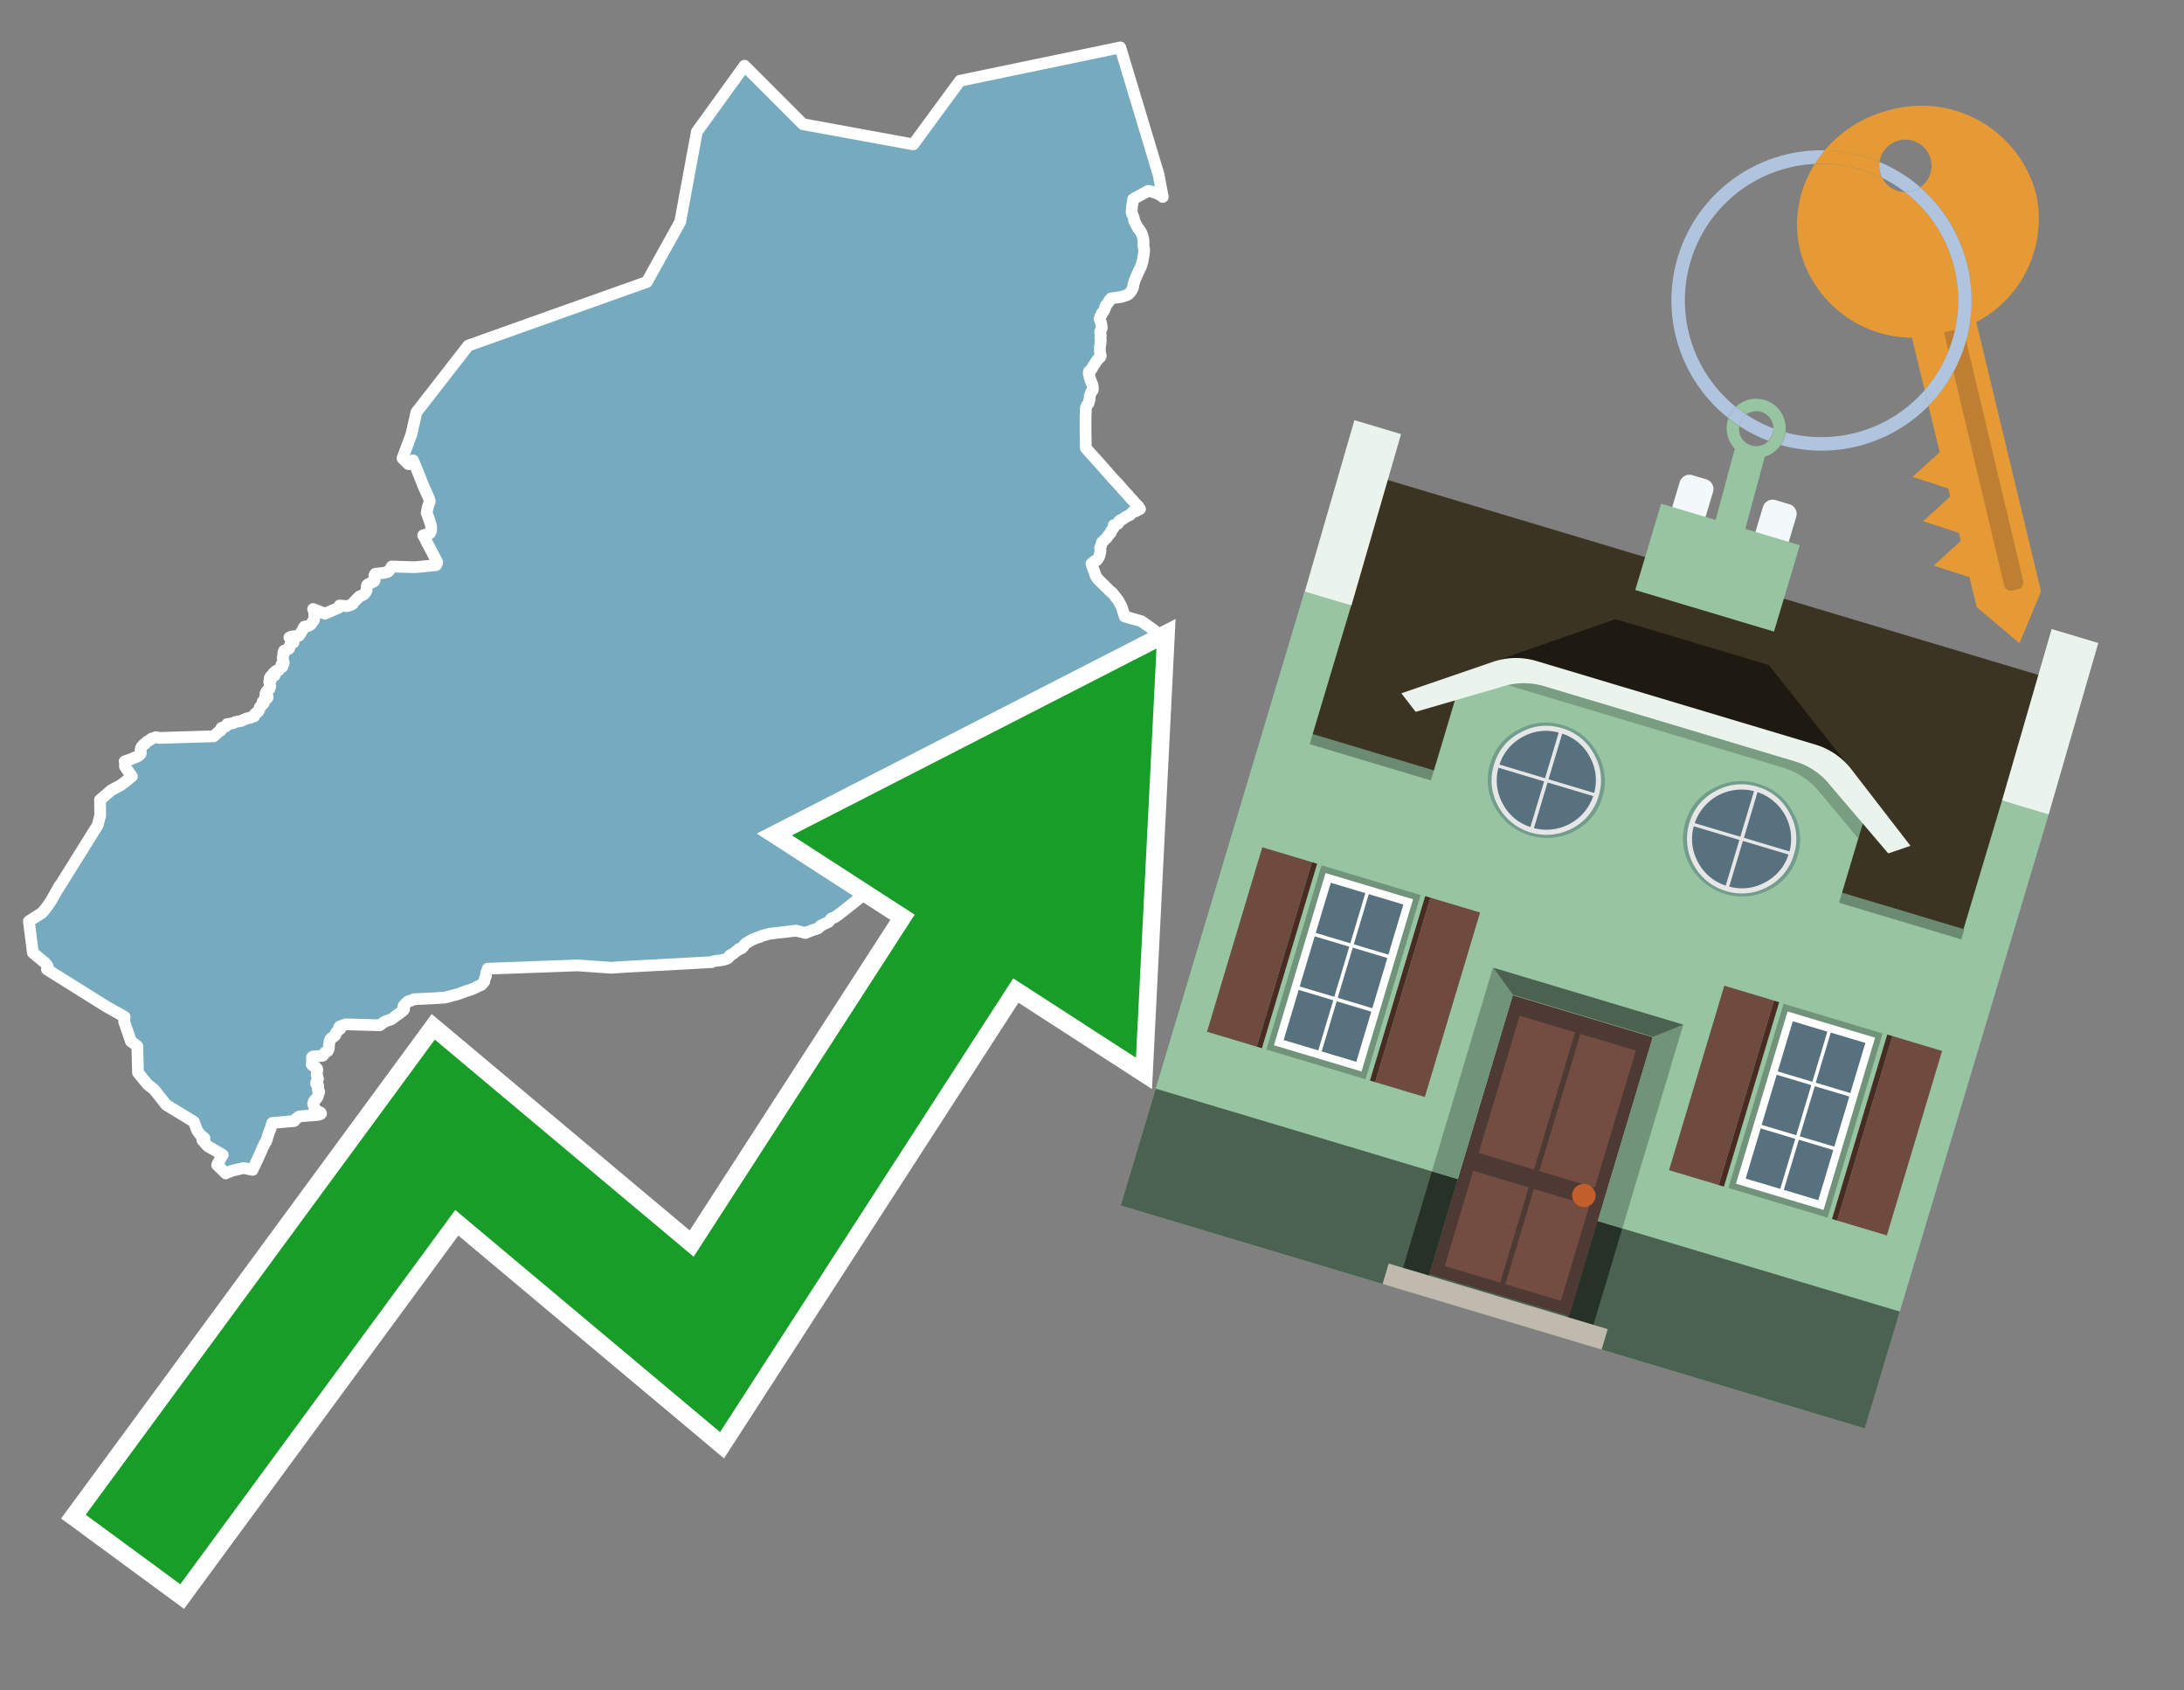 <svg id="Text" xmlns="http://www.w3.org/2000/svg" width="93.05" height="72" viewBox="0 0 93.05 72"><rect x="0" y="0" width="93.05" height="72" fill="#808080" stroke="none"/><polygon points="4.26,34.07 4.74,33.66 5.13,33.45 5.31,33.32 5.43,33.22 5.62,33.07 5.33,32.66 5.32,32.63 5.33,32.54 5.33,32.49 5.33,32.46 5.31,32.43 5.6,32.33 5.68,32.29 5.81,32.24 5.89,32.2 5.95,32.15 5.99,32.11 6,32.07 5.99,32.03 5.99,32 5.99,31.96 5.99,31.92 6.02,31.83 6.05,31.79 6.1,31.74 6.12,31.71 6.19,31.67 6.22,31.63 6.26,31.59 6.33,31.55 6.38,31.52 6.46,31.46 6.64,31.4 6.79,31.43 9.11,31.36 9.16,31.31 9.26,31.22 9.31,31.17 9.37,31.14 9.41,31.11 9.42,31.08 9.42,31.03 9.44,31 9.55,30.97 9.62,30.94 9.63,30.91 9.66,30.87 9.68,30.84 9.9,30.81 9.98,30.78 10.03,30.75 10.27,30.71 10.35,30.67 10.45,30.63 10.51,30.6 10.68,30.57 10.71,30.54 10.83,30.51 10.86,30.44 10.86,30.41 10.89,30.38 10.96,30.34 11,30.31 11.02,30.28 11.04,30.23 11.06,30.18 11.06,30.14 11.08,30.11 11.1,30.08 11.14,30.05 11.24,29.95 11.22,29.92 11.19,29.89 11.23,29.85 11.26,29.8 11.27,29.77 11.38,29.74 11.4,29.71 11.39,29.65 11.39,29.62 11.31,29.59 11.31,29.54 11.32,29.51 11.34,29.48 11.36,29.45 11.38,29.42 11.45,29.37 11.48,29.34 11.49,29.31 11.51,29.24 11.51,29.2 11.49,29.15 11.48,29.11 11.47,29.04 11.48,28.98 11.55,28.95 11.49,28.91 11.49,28.88 11.54,28.8 11.7,28.77 11.71,28.74 11.7,28.7 11.65,28.67 11.7,28.63 11.73,28.6 11.77,28.57 11.88,28.54 11.9,28.51 11.91,28.48 11.95,28.45 12.03,28.4 12.01,28.35 11.99,28.31 12.08,28.27 12.09,28.23 12.07,28.16 12.05,28.06 12.04,28.02 12.05,27.99 12.06,27.95 12.07,27.91 12.07,27.82 12.08,27.78 12.09,27.74 12.11,27.71 12.25,27.67 12.32,27.62 12.33,27.59 12.35,27.49 12.37,27.45 12.39,27.42 12.44,27.39 12.51,27.36 12.45,27.32 12.42,27.27 12.4,27.22 12.36,27.18 12.33,27.15 12.44,27.11 12.73,27.08 12.76,27.05 12.89,26.83 12.91,26.8 12.92,26.77 12.95,26.72 12.97,26.69 13.14,26.66 13.24,26.6 13.26,26.57 13.29,26.52 13.37,26.42 13.38,26.38 13.39,26.35 13.39,26.32 13.39,26.23 13.39,26.17 13.39,26.09 13.39,26.06 13.37,26.02 13.35,25.97 13.34,25.94 13.84,26.14 14.42,25.89 14.47,25.79 14.77,25.82 14.96,25.76 15.03,25.72 15.06,25.67 15.09,25.63 15.19,25.53 15.23,25.49 15.29,25.43 15.32,25.4 15.4,25.37 15.48,25.33 15.54,25.28 15.62,25.15 15.62,25.1 15.62,25.07 15.63,25.03 15.62,24.99 15.63,24.96 15.64,24.92 15.69,24.88 15.77,24.84 15.89,24.79 15.95,24.75 15.96,24.72 15.95,24.61 15.95,24.51 15.96,24.48 15.99,24.44 16.34,24.4 16.5,24.37 16.57,24.32 16.59,24.29 16.61,24.25 16.65,24.2 16.69,24.13 17.66,24.16 18.3,24.1 18.58,24.07 18.59,24.04 18.62,23.98 18.63,23.95 18.34,23.39 18.16,23.05 18.15,23.02 18.03,22.8 18.17,22.76 18.32,22.71 18.37,22.59 18.37,22.56 18.37,22.52 18.37,22.44 18.35,22.34 18.27,22.09 18.23,21.98 18.18,21.85 18.2,21.73 18.22,21.62 18.26,21.5 18.27,21.46 18.3,21.39 18.31,21.36 18.29,21.26 18.04,20.7 17.81,20.12 17.76,20 17.6,19.61 17.4,19.77 17.37,19.74 17.33,19.7 17.15,19.52 17.53,18.49 17.74,17.56 19.95,14.72 27.56,12.01 28.98,9.45 29.69,5.61 31.72,2.8 34.21,5.29 38.91,6.15 40.9,3.44 47.73,2.02 49.36,7.43 49.54,8.39 49.48,8.34 49.4,8.29 49.32,8.25 49.22,8.21 49.06,8.16 48.92,8.13 48.28,8.48 48.26,8.63 48.23,8.78 48.23,8.82 48.22,8.93 48.21,9.03 48.24,9.13 48.27,9.19 48.31,9.3 48.32,9.4 48.37,9.49 48.39,9.54 48.42,9.59 48.46,9.67 48.49,9.73 48.54,9.78 48.61,9.88 48.65,9.97 48.7,10.11 48.72,10.25 48.72,10.31 48.72,10.34 48.72,10.47 48.73,10.55 48.74,10.61 48.75,10.66 48.74,10.75 48.73,10.84 48.68,11.13 48.65,11.23 48.64,11.27 48.61,11.36 48.58,11.42 48.52,11.54 48.44,11.72 48.39,11.83 48.34,11.96 48.29,12.13 48.28,12.21 48.25,12.3 48.22,12.36 48.18,12.42 48.16,12.45 48.1,12.51 48.07,12.54 48.01,12.57 47.86,12.62 47.75,12.65 47.34,12.71 47.26,12.8 47.25,12.84 47.22,12.88 47.2,12.91 47.17,12.94 47.14,12.98 47.11,13.02 47.11,13.05 47.08,13.09 47.08,13.12 47.06,13.19 47.03,13.24 47.01,13.27 46.99,13.3 46.95,13.33 46.94,13.39 46.9,13.45 46.88,13.48 46.88,13.51 46.85,13.58 46.89,13.69 46.91,13.76 46.92,13.81 46.94,13.9 46.94,13.93 46.94,13.97 46.93,14 46.91,14.04 46.89,14.09 46.87,14.14 46.88,14.19 46.9,14.29 46.88,14.39 46.89,14.45 46.9,14.49 46.89,14.55 46.89,14.62 46.86,14.81 46.86,14.86 46.86,14.94 46.87,15.01 46.87,15.06 46.88,15.09 46.89,15.12 46.9,15.16 46.88,15.21 46.79,15.29 46.73,15.36 46.68,15.44 46.65,15.49 46.62,15.52 46.55,15.64 46.53,15.69 46.49,15.74 46.43,15.79 46.39,15.83 46.39,15.86 46.39,15.93 46.41,15.98 46.42,16.03 46.42,16.06 46.47,16.21 46.51,16.32 46.53,16.35 46.54,16.4 46.56,16.48 46.56,16.53 46.56,16.6 46.55,16.63 46.49,16.7 46.46,16.77 46.45,16.81 46.43,16.86 46.42,17.03 46.41,17.06 46.39,17.13 46.38,17.16 46.37,17.19 46.31,17.26 46.3,17.29 46.28,17.33 46.27,17.37 46.26,17.43 46.26,17.52 46.26,17.61 46.25,17.72 46.25,17.98 46.25,18.27 46.25,18.31 46.25,18.45 46.26,18.96 46.26,19.08 46.38,19.22 46.42,19.26 47.02,19.93 47.43,20.4 47.5,20.47 47.67,20.65 47.79,20.79 47.92,20.94 48.02,21.04 48.17,21.22 48.27,21.32 48.36,21.43 48.49,21.56 48.55,21.65 48.57,21.68 48.38,21.78 48.24,21.82 48.17,21.9 48.15,21.93 47.96,22.02 47.81,22.13 47.71,22.17 47.67,22.21 47.66,22.25 47.65,22.28 47.63,22.31 47.45,22.37 47.44,22.49 47.34,22.62 47.33,22.68 47.2,22.83 47.17,22.87 47.16,22.9 46.95,23.1 46.93,23.16 46.92,23.21 46.91,23.25 46.89,23.28 46.87,23.34 46.89,23.46 46.88,23.5 46.87,23.56 46.86,23.59 46.83,23.71 46.8,23.76 46.76,23.82 46.73,23.86 46.62,23.91 46.5,24.01 46.69,24.54 46.77,24.66 47.32,25.2 47.39,25.25 47.64,25.57 47.79,25.85 47.92,26.26 48.63,26.46 49.21,26.87 49.23,26.9 49.23,26.95 49.23,26.98 49.24,27.02 49.16,27.54 48.25,28.2 47.53,28.83 45.42,31.26 45.59,32.38 45.34,32.57 45.31,32.6 45.14,32.69 45.13,32.73 45.11,32.76 45.05,32.79 44.91,32.85 44.93,32.88 44.92,32.92 44.9,32.95 44.9,32.99 44.88,33.03 44.91,33.1 44.91,33.14 44.88,33.18 43.84,33.29 43.73,33.4 43.14,33.97 43.06,33.94 42.71,34 42.6,34.03 42.5,34.12 42.38,34.16 42.33,34.19 42.26,34.24 42.17,34.29 42.13,34.32 42.09,34.36 42.07,34.39 42.03,34.46 41.96,34.66 41.91,34.84 41.9,34.89 41.89,34.92 41.87,34.99 41.86,35.04 41.86,35.1 41.88,35.18 41.87,35.23 41.84,35.37 41.85,35.42 41.85,35.49 41.86,35.54 41.87,35.61 41.88,35.67 41.88,35.71 41.82,35.74 40.62,35.77 40.19,35.87 39.56,36.01 39.43,36.04 38.95,36.15 38.94,36.19 38.93,36.23 38.89,36.26 38.87,36.3 38.86,36.35 38.84,36.38 38.83,36.41 38.83,36.47 38.84,36.51 38.84,36.54 38.83,36.59 38.77,36.66 38.75,36.69 38.67,36.72 38.63,36.75 38.6,36.79 38.51,36.82 38.4,36.87 38.35,36.91 38.25,36.96 38.17,36.99 38.11,37.02 38.07,37.05 38.05,37.1 37.99,37.13 37.96,37.16 37.87,37.2 37.84,37.23 37.81,37.27 37.79,37.31 37.78,37.34 37.69,37.38 37.66,37.42 37.44,37.59 37.33,37.68 37.24,37.75 37.18,37.8 37.12,37.86 36.67,38.21 36.41,38.42 35.74,38.95 35.7,38.98 35.64,39.01 35.61,39.04 35.57,39.07 35.42,39.12 35.38,39.17 35.36,39.2 35.3,39.27 35.19,39.32 35.13,39.35 35.07,39.38 34.98,39.42 34.94,39.45 34.91,39.49 34.87,39.53 34.78,39.57 34.64,39.61 34.49,39.67 34.38,39.71 34.32,39.74 33.92,39.64 32.8,39.77 32.5,39.85 32.41,39.88 32.38,39.91 32.24,39.94 32.19,39.97 32.1,40 32.02,40.04 31.95,40.08 31.87,40.13 31.8,40.17 31.76,40.2 31.73,40.23 31.7,40.26 31.69,40.29 31.66,40.33 31.6,40.39 31.48,40.42 31.46,40.46 31.36,40.52 31.23,40.63 31.16,40.66 31.1,40.69 31.08,40.72 31.07,40.75 31.05,40.78 31.01,40.81 30.96,40.84 30.87,40.87 30.72,40.9 30.41,40.94 30.33,40.98 28.89,41.06 26.64,41.18 26.04,41.22 24.61,41.12 20.78,41.26 20.76,41.34 20.74,41.4 20.71,41.44 20.71,41.49 20.71,41.55 20.69,41.61 20.66,41.67 20.65,41.71 20.63,41.81 20.6,41.84 20.58,41.87 20.54,41.92 20.51,41.95 20.41,41.99 20.23,42.08 20.17,42.11 20.04,42.16 19.91,42.2 19.82,42.23 19.68,42.28 19.58,42.32 19.42,42.37 19.25,42.41 19.11,42.45 18.95,42.49 18.49,42.52 17.64,42.56 17.51,42.62 17.39,42.65 17.34,42.7 17.29,42.73 17.19,42.85 17.22,42.98 17.18,43.04 17.13,43.07 17.08,43.12 16.94,43.22 16.88,43.26 16.74,43.37 16.67,43.42 16.45,43.49 16.34,43.55 16.27,43.6 16.18,43.67 14.72,43.63 14.48,43.72 14.45,43.75 14.51,43.8 14.49,43.83 14.42,43.86 14.4,43.9 14.35,43.95 14.32,43.98 14.3,44.04 14.29,44.09 14.25,44.12 14.2,44.17 14.13,44.21 14.09,44.24 14.07,44.27 14.03,44.42 14.02,44.48 14.02,44.51 14.01,44.64 14,44.69 13.98,44.73 13.96,44.77 13.9,44.8 13.85,44.83 13.82,44.87 13.78,44.94 13.74,44.97 13.33,45 13.29,45.04 13.29,45.07 13.3,45.13 13.31,45.18 13.3,45.22 13.28,45.3 13.28,45.34 13.33,45.39 13.44,45.45 13.48,45.49 13.51,45.52 13.52,45.57 13.51,45.63 13.5,45.74 13.49,45.79 13.51,45.84 13.53,45.89 13.54,45.93 13.55,45.96 13.52,46.02 13.49,46.06 13.48,46.09 13.47,46.12 13.47,46.16 13.55,46.23 13.56,46.27 13.56,46.31 13.55,46.34 13.54,46.37 13.55,46.45 13.6,46.5 13.56,46.63 13.53,46.72 13.5,46.75 13.47,46.81 13.42,46.85 13.39,46.88 13.37,46.91 13.36,46.96 13.34,47.02 13.37,47.09 13.38,47.14 13.41,47.2 13.42,47.23 13.46,47.29 13.49,47.32 13.6,47.36 13.66,47.39 13.68,47.43 13.65,47.46 13.54,47.49 12.76,47.55 12.71,47.58 12.67,47.61 12.62,47.64 12.6,47.67 12.57,47.71 12.53,47.75 11.6,47.83 11.53,48.05 11.52,48.1 11.48,48.18 11.46,48.24 11.44,48.3 11.41,48.39 11.34,48.62 11.28,48.69 11.27,48.73 11.25,48.77 11.2,48.86 11.16,48.96 11.15,48.99 11.07,49.16 11.03,49.25 10.96,49.41 10.88,49.58 10.78,49.78 10.76,49.83 10.38,49.75 9.87,49.87 9.79,49.91 9.64,49.95 9.62,49.98 9.25,49.62 9.3,49.53 9.43,49.28 9.49,49.19 8.85,48.82 8.62,48.56 8.71,48.48 8.65,48.43 8.53,48.33 8.4,48.15 8.31,47.92 8.29,47.86 8.26,47.78 7.08,47.06 6.57,46.41 6.29,46.19 5.88,45.69 5.85,44.56 5.63,44.39 5.58,44.36 5.29,43.52 5.31,43.31 4.56,42.89 2,41.29 2.03,41.15 1.93,41.02 1.4,40.58 1.23,39.24 1.79,38.88 1.87,38.79 1.95,38.69 2.17,38.38 2.54,37.72 2.49,37.83 4.16,35.15 4.27,34.73 " fill="#75aabf" stroke="#fff" stroke-linejoin="round" stroke-width="0.5"/><polygon points="49.272 27.624 33.741 35.58 38.97 38.959 29.553 53.529 18.525 44.281 3.652 64.518 7.681 67.479 19.396 51.538 30.678 60.999 43.169 41.673 48.398 45.053 49.272 27.624" fill="none" stroke="#fff" stroke-miterlimit="10" stroke-width="1.5"/><polygon points="49.272 27.624 33.741 35.58 38.97 38.959 29.553 53.529 18.525 44.281 3.652 64.518 7.681 67.479 19.396 51.538 30.678 60.999 43.169 41.673 48.398 45.053 49.272 27.624" fill="#179d28"/><path d="M80.19,7.577a1.16,1.16,0,0,1-.094-.251,1.114,1.114,0,0,1-.018-.429A6.367,6.367,0,0,0,77.743,6.4a5.269,5.269,0,0,0-.423.577c.1,0,.192-.007.288-.007A5.794,5.794,0,0,1,80.19,7.577Z" fill="#e69a35"/><path d="M77.608,6.4A6.394,6.394,0,0,0,73.64,17.81a1.26,1.26,0,0,1,.317-.48A5.821,5.821,0,0,1,77.32,6.981a5.269,5.269,0,0,1,.423-.577Z" fill="#b0c4de"/><path d="M84.2,13.72a4.962,4.962,0,0,0,2.545-5.48,5.047,5.047,0,0,0-6.179-3.566A5.322,5.322,0,0,0,77.743,6.4a6.367,6.367,0,0,1,2.335.493,1.114,1.114,0,1,1,1.736,1.084,6.392,6.392,0,0,1,.347,9.3l.479,1.985-.438.4-.716.648.92.3.6.2.082.341-.438.4-.716.648.92.3.605.2.082.341-.438.4-.716.649.92.3.605.2.307,1.274,1.821,1.534.921-2.2Z" fill="#e69a35"/><path d="M81.154,8.179a1.115,1.115,0,0,1-.964-.6,5.794,5.794,0,0,0-2.582-.6c-.1,0-.192,0-.288.007a4.783,4.783,0,0,0-.625,3.685,4.962,4.962,0,0,0,4.765,3.715L82,16.617a5.82,5.82,0,0,0-.846-8.438Z" fill="#e69a35"/><path d="M74.1,18.142a6.386,6.386,0,0,0,1.232.63.73.73,0,0,0,.224-.527h0a5.783,5.783,0,0,1-1.159-.593A.733.733,0,0,0,74.1,18.142Z" fill="#b0c4de"/><path d="M74.4,17.652q-.228-.152-.44-.322a1.26,1.26,0,0,0-.317.48c.148.117.3.228.46.332A.733.733,0,0,1,74.4,17.652Z" fill="#b0c4de"/><path d="M74.824,16.984a1.257,1.257,0,0,0-.867.346c.141.114.288.222.44.322a.731.731,0,0,1,1.159.593h0a.732.732,0,1,1-1.463,0,.7.7,0,0,1,.007-.1c-.158-.1-.312-.215-.46-.332a1.258,1.258,0,0,0,.273,1.3l-.979,3.635,1.275.341.98-3.639a1.266,1.266,0,0,0,.681-.5,1.249,1.249,0,0,0,.2-.538,1.328,1.328,0,0,0,.012-.168A1.262,1.262,0,0,0,74.824,16.984Z" fill="#97c4a1"/><path d="M85.974,25.1l-.226.053a.3.3,0,0,1-.362-.223l-2.56-10.777.81-.193L86.2,24.736A.3.3,0,0,1,85.974,25.1Z" fill="#bf7f32"/><path d="M80.1,7.326a1.16,1.16,0,0,0,.094.251,5.833,5.833,0,0,1,.964.6,1.137,1.137,0,0,0,.287-.031,1.108,1.108,0,0,0,.373-.167A6.371,6.371,0,0,0,80.078,6.9,1.114,1.114,0,0,0,80.1,7.326Z" fill="#b0c4de"/><path d="M77.608,18.618a5.836,5.836,0,0,1-1.534-.2,1.24,1.24,0,0,1-.2.537,6.4,6.4,0,0,0,6.291-1.666L82,16.617A5.807,5.807,0,0,1,77.608,18.618Z" fill="#b0c4de"/><path d="M81.814,7.981a1.108,1.108,0,0,1-.373.167,1.137,1.137,0,0,1-.287.031A5.82,5.82,0,0,1,82,16.617l.161.667a6.392,6.392,0,0,0-.347-9.3Z" fill="#b0c4de"/><polygon points="83.79 39.753 55.78 31.364 58.988 20.404 86.964 28.783 83.79 39.753 83.79 39.753" fill="#3c3422" fill-rule="evenodd"/><polygon points="81.705 53.32 87.284 34.692 85.297 34.097 83.656 39.575 55.926 31.269 57.567 25.791 55.579 25.196 47.746 51.348 79.451 60.844 81.705 53.32" fill="#97c4a1" fill-rule="evenodd"/><rect x="69.522" y="21.148" width="0.444" height="28.983" transform="translate(15.592 92.226) rotate(-73.326)" opacity="0.3"/><polygon points="87.284 34.692 85.297 34.097 87.411 26.793 89.398 27.388 87.284 34.692 87.284 34.692" fill="#eaf3ec" fill-rule="evenodd"/><polygon points="57.578 25.794 55.591 25.199 57.705 17.896 59.692 18.491 57.578 25.794 57.578 25.794" fill="#eaf3ec" fill-rule="evenodd"/><polygon points="79.451 60.844 80.943 55.865 49.238 46.369 47.747 51.348 79.451 60.844 79.451 60.844" fill="#4c6251" fill-rule="evenodd"/><path d="M71.566,20.528l-.522,1.743,1.418.425.523-1.744a.432.432,0,0,0-.289-.536l-.593-.177A.431.431,0,0,0,71.566,20.528Z" fill="#f3f9f8" fill-rule="evenodd"/><path d="M75.111,21.589l-.522,1.743,1.418.425.522-1.743a.43.43,0,0,0-.289-.536l-.593-.178A.43.43,0,0,0,75.111,21.589Z" fill="#f3f9f8" fill-rule="evenodd"/><polygon points="75.368 28.329 68.829 26.37 63.807 28.121 78.733 32.591 75.368 28.329" fill="#1e1a11"/><polygon points="78.248 32.422 64.442 28.287 62.236 28.998 60.064 36.247 77.453 41.455 79.651 34.116 78.248 32.422" fill="#97c4a1"/><path d="M77.74,32.516S65.088,28.725,65,28.7l-.938.43,11.892,3.562a3.175,3.175,0,0,1,1.532,1l1.685,2.02.327-1.09Z" fill-rule="evenodd" opacity="0.2"/><path d="M77.35,31.716,65.458,28.154a3.041,3.041,0,0,0-1.854.037l-3.9,1.339.611.79,3.626-1.054a3.045,3.045,0,0,1,1.855-.037l10.673,3.2A3.028,3.028,0,0,1,78,33.477l2.45,2.874.945-.325-2.518-3.26A3.036,3.036,0,0,0,77.35,31.716Z" fill="#eaf3ec"/><polygon points="76.683 23.223 70.773 21.453 69.671 25.132 75.581 26.902 76.683 23.223 76.683 23.223" fill="#97c4a1" fill-rule="evenodd"/><g id="Symbol_9_0_Layer2_0_MEMBER_8_MEMBER_21_MEMBER_0_FILL" data-name="Symbol 9 0 Layer2 0 MEMBER 8 MEMBER 21 MEMBER 0 FILL"><path d="M66.584,30.892a2.39,2.39,0,0,0-1.891.189,2.317,2.317,0,0,0-1.2,1.448A2.345,2.345,0,0,0,63.7,34.4a2.528,2.528,0,0,0,3.367,1.008,2.339,2.339,0,0,0,1.2-1.447,2.313,2.313,0,0,0-.208-1.87A2.394,2.394,0,0,0,66.584,30.892Z" fill="#729d8c"/></g><g id="Symbol_9_0_Layer2_0_MEMBER_8_MEMBER_21_MEMBER_1_FILL" data-name="Symbol 9 0 Layer2 0 MEMBER 8 MEMBER 21 MEMBER 1 FILL"><path d="M66.547,31.016a2.241,2.241,0,0,0-1.769.185,2.213,2.213,0,0,0-1.127,1.376,2.239,2.239,0,0,0,.185,1.768,2.341,2.341,0,0,0,3.145.942,2.234,2.234,0,0,0,1.126-1.376,2.207,2.207,0,0,0-.185-1.768A2.237,2.237,0,0,0,66.547,31.016Z" fill="#e6e6e6"/></g><g id="Symbol_9_0_Layer2_0_MEMBER_8_MEMBER_21_MEMBER_2_MEMBER_0_FILL" data-name="Symbol 9 0 Layer2 0 MEMBER 8 MEMBER 21 MEMBER 2 MEMBER 0 FILL"><path d="M65.787,33.284,63.843,32.7a2.036,2.036,0,0,0,.186,1.539,2.015,2.015,0,0,0,1.175.986Z" fill="#58717f"/></g><g id="Symbol_9_0_Layer2_0_MEMBER_8_MEMBER_21_MEMBER_2_MEMBER_1_FILL" data-name="Symbol 9 0 Layer2 0 MEMBER 8 MEMBER 21 MEMBER 2 MEMBER 1 FILL"><path d="M65.827,33.148l.582-1.944a2.01,2.01,0,0,0-1.523.178,2.037,2.037,0,0,0-1,1.183Z" fill="#58717f"/></g><g id="Symbol_9_0_Layer2_0_MEMBER_8_MEMBER_21_MEMBER_2_MEMBER_2_FILL" data-name="Symbol 9 0 Layer2 0 MEMBER 8 MEMBER 21 MEMBER 2 MEMBER 2 FILL"><path d="M67.878,33.91l-1.943-.582-.582,1.944a2.1,2.1,0,0,0,2.525-1.362Z" fill="#58717f"/></g><g id="Symbol_9_0_Layer2_0_MEMBER_8_MEMBER_21_MEMBER_2_MEMBER_3_FILL" data-name="Symbol 9 0 Layer2 0 MEMBER 8 MEMBER 21 MEMBER 2 MEMBER 3 FILL"><path d="M66.558,31.249l-.582,1.943,1.943.582a2.031,2.031,0,0,0-.186-1.539A2.009,2.009,0,0,0,66.558,31.249Z" fill="#58717f"/></g><g id="Symbol_9_0_Layer2_0_MEMBER_8_MEMBER_21_MEMBER_0_FILL-2" data-name="Symbol 9 0 Layer2 0 MEMBER 8 MEMBER 21 MEMBER 0 FILL"><path d="M74.9,33.384a2.4,2.4,0,0,0-1.891.189,2.316,2.316,0,0,0-1.2,1.448,2.341,2.341,0,0,0,.209,1.87A2.527,2.527,0,0,0,75.387,37.9a2.345,2.345,0,0,0,1.2-1.447,2.314,2.314,0,0,0-.209-1.87A2.389,2.389,0,0,0,74.9,33.384Z" fill="#729d8c"/></g><g id="Symbol_9_0_Layer2_0_MEMBER_8_MEMBER_21_MEMBER_1_FILL-2" data-name="Symbol 9 0 Layer2 0 MEMBER 8 MEMBER 21 MEMBER 1 FILL"><path d="M74.867,33.508a2.239,2.239,0,0,0-1.768.185,2.21,2.21,0,0,0-1.127,1.376,2.316,2.316,0,0,0,1.564,2.883,2.261,2.261,0,0,0,1.765-.173A2.237,2.237,0,0,0,76.428,36.4a2.209,2.209,0,0,0-.185-1.769A2.239,2.239,0,0,0,74.867,33.508Z" fill="#e6e6e6"/></g><g id="Symbol_9_0_Layer2_0_MEMBER_8_MEMBER_21_MEMBER_2_MEMBER_0_FILL-2" data-name="Symbol 9 0 Layer2 0 MEMBER 8 MEMBER 21 MEMBER 2 MEMBER 0 FILL"><path d="M74.107,35.776l-1.943-.582a2.031,2.031,0,0,0,.186,1.539,2.009,2.009,0,0,0,1.175.986Z" fill="#58717f"/></g><g id="Symbol_9_0_Layer2_0_MEMBER_8_MEMBER_21_MEMBER_2_MEMBER_1_FILL-2" data-name="Symbol 9 0 Layer2 0 MEMBER 8 MEMBER 21 MEMBER 2 MEMBER 1 FILL"><path d="M74.148,35.64,74.73,33.7a2.1,2.1,0,0,0-2.525,1.362Z" fill="#58717f"/></g><g id="Symbol_9_0_Layer2_0_MEMBER_8_MEMBER_21_MEMBER_2_MEMBER_2_FILL-2" data-name="Symbol 9 0 Layer2 0 MEMBER 8 MEMBER 21 MEMBER 2 MEMBER 2 FILL"><path d="M76.2,36.4l-1.943-.582-.582,1.944a2.015,2.015,0,0,0,1.523-.178A2.036,2.036,0,0,0,76.2,36.4Z" fill="#58717f"/></g><g id="Symbol_9_0_Layer2_0_MEMBER_8_MEMBER_21_MEMBER_2_MEMBER_3_FILL-2" data-name="Symbol 9 0 Layer2 0 MEMBER 8 MEMBER 21 MEMBER 2 MEMBER 3 FILL"><path d="M74.879,33.741,74.3,35.684l1.943.582a2.1,2.1,0,0,0-1.361-2.525Z" fill="#58717f"/></g><polygon points="51.426 43.946 53.542 44.58 55.896 36.723 53.78 36.089 51.426 43.946 51.426 43.946" fill="#6e4a3f" fill-rule="evenodd"/><polygon points="53.542 44.58 53.764 44.647 56.117 36.789 55.896 36.723 53.542 44.58 53.542 44.58" fill="#482b22" fill-rule="evenodd"/><polygon points="60.706 46.726 58.59 46.092 60.943 38.235 63.059 38.868 60.706 46.726 60.706 46.726" fill="#6e4a3f" fill-rule="evenodd"/><polygon points="58.59 46.092 58.368 46.026 60.722 38.168 60.943 38.235 58.59 46.092 58.59 46.092" fill="#482b22" fill-rule="evenodd"/><rect x="53.146" y="39.209" width="8.19" height="4.408" transform="translate(1.145 84.365) rotate(-73.326)" fill="#719379"/><polygon points="60.205 38.304 56.474 37.187 54.277 44.522 58.008 45.639 60.205 38.304 60.205 38.304" fill="#fff" fill-rule="evenodd"/><path d="M59.792,38.527l-.64,2.136-1.474-.442.639-2.135,1.475.441Zm-1.621-.485-.64,2.136-1.474-.442L56.7,37.6l1.474.442Zm-2.158,1.84,1.475.441-.64,2.136-1.474-.441.639-2.136Zm-.683,2.282,1.474.441-.639,2.136L54.69,44.3l.64-2.135Zm.981,2.621.639-2.136,1.475.442-.64,2.135-1.474-.441Zm2.158-1.84L56.994,42.5l.64-2.136,1.474.442-.639,2.136Z" fill="#58717f" fill-rule="evenodd"/><polygon points="80.39 52.621 78.274 51.988 80.628 44.13 82.743 44.764 80.39 52.621 80.39 52.621" fill="#6e4a3f" fill-rule="evenodd"/><polygon points="78.274 51.988 78.053 51.921 80.406 44.064 80.628 44.13 78.274 51.988 78.274 51.988" fill="#482b22" fill-rule="evenodd"/><polygon points="71.111 49.842 73.227 50.476 75.58 42.619 73.464 41.985 71.111 49.842 71.111 49.842" fill="#6e4a3f" fill-rule="evenodd"/><polygon points="73.227 50.476 73.448 50.542 75.802 42.685 75.58 42.619 73.227 50.476 73.227 50.476" fill="#482b22" fill-rule="evenodd"/><rect x="72.83" y="45.105" width="8.19" height="4.408" transform="translate(9.534 107.426) rotate(-73.326)" fill="#719379"/><polygon points="76.159 43.083 79.889 44.2 77.692 51.535 73.962 50.418 76.159 43.083 76.159 43.083" fill="#fff" fill-rule="evenodd"/><path d="M76.381,43.5l1.475.442-.64,2.135-1.475-.441.64-2.136ZM78,43.981l1.474.442-.64,2.136-1.474-.442L78,43.981Zm.791,2.724-.64,2.135L76.679,48.4l.64-2.136,1.474.442Zm-.684,2.282-.639,2.135L76,50.68l.64-2.135,1.474.442Zm-2.26,1.65L74.375,50.2l.639-2.135,1.475.441-.64,2.136Zm-.791-2.724.64-2.135,1.474.441-.639,2.136-1.475-.442Z" fill="#58717f" fill-rule="evenodd"/><polygon points="67.888 56.431 69.118 52.323 68.019 51.994 66.789 56.102 67.888 56.431 67.888 56.431" fill="#263128" fill-rule="evenodd"/><polygon points="60.877 54.331 62.108 50.223 61.007 49.894 59.776 54.002 60.877 54.331 60.877 54.331" fill="#263128" fill-rule="evenodd"/><g id="Symbol_9_0_Layer2_0_MEMBER_8_MEMBER_12_MEMBER_0_FILL" data-name="Symbol 9 0 Layer2 0 MEMBER 8 MEMBER 12 MEMBER 0 FILL"><path d="M70.418,44.178l-5.965-1.786L60.9,54.27l5.964,1.786Z" fill="#4e3a34"/></g><g id="Symbol_9_0_Layer2_0_MEMBER_8_MEMBER_12_MEMBER_1_MEMBER_0_FILL" data-name="Symbol 9 0 Layer2 0 MEMBER 8 MEMBER 12 MEMBER 1 MEMBER 0 FILL"><path d="M65.358,49.815l1.75-5.843-2.363-.708L63,49.107Z" fill="#744d42"/></g><g id="Symbol_9_0_Layer2_0_MEMBER_8_MEMBER_12_MEMBER_1_MEMBER_1_FILL" data-name="Symbol 9 0 Layer2 0 MEMBER 8 MEMBER 12 MEMBER 1 MEMBER 1 FILL"><path d="M67.331,44.039l-1.75,5.842,2.364.708,1.75-5.842Z" fill="#744d42"/></g><g id="Symbol_9_0_Layer2_0_MEMBER_8_MEMBER_12_MEMBER_2_MEMBER_0_FILL" data-name="Symbol 9 0 Layer2 0 MEMBER 8 MEMBER 12 MEMBER 2 MEMBER 0 FILL"><path d="M63.915,54.633l1.215-4.058-2.363-.707-1.215,4.057Z" fill="#744d42"/></g><g id="Symbol_9_0_Layer2_0_MEMBER_8_MEMBER_12_MEMBER_2_MEMBER_1_FILL" data-name="Symbol 9 0 Layer2 0 MEMBER 8 MEMBER 12 MEMBER 2 MEMBER 1 FILL"><path d="M66.5,55.407l1.215-4.057-2.363-.708L64.138,54.7Z" fill="#744d42"/></g><g id="Symbol_9_0_Layer2_0_MEMBER_8_MEMBER_13_FILL" data-name="Symbol 9 0 Layer2 0 MEMBER 8 MEMBER 13 FILL"><path d="M67.959,51.058a.439.439,0,0,0-.045-.367.487.487,0,0,0-.669-.2.445.445,0,0,0-.239.282.457.457,0,0,0,.041.378.481.481,0,0,0,.293.242.459.459,0,0,0,.377-.042A.453.453,0,0,0,67.959,51.058Z" fill="#c35e2d"/></g><g id="Symbol_9_0_Layer2_0_MEMBER_8_MEMBER_14_FILL" data-name="Symbol 9 0 Layer2 0 MEMBER 8 MEMBER 14 FILL"><path d="M64.557,42.047l-.951-.833-2.6,8.68,1.1.329Z" fill="#719379"/></g><g id="Symbol_9_0_Layer2_0_MEMBER_8_MEMBER_15_FILL" data-name="Symbol 9 0 Layer2 0 MEMBER 8 MEMBER 15 FILL"><path d="M71.718,43.643l-1.2.19L68.072,52.01l1.046.313Z" fill="#719379"/></g><g id="Symbol_9_0_Layer2_0_MEMBER_8_MEMBER_16_FILL" data-name="Symbol 9 0 Layer2 0 MEMBER 8 MEMBER 16 FILL"><path d="M63.627,41.22l.836,1.156,5.961,1.786,1.294-.519Z" fill="#4c6251"/></g><polygon points="58.905 54.69 59.166 53.819 68.498 56.614 68.237 57.485 58.905 54.69 58.905 54.69" fill="#c0b9ad" fill-rule="evenodd"/></svg>